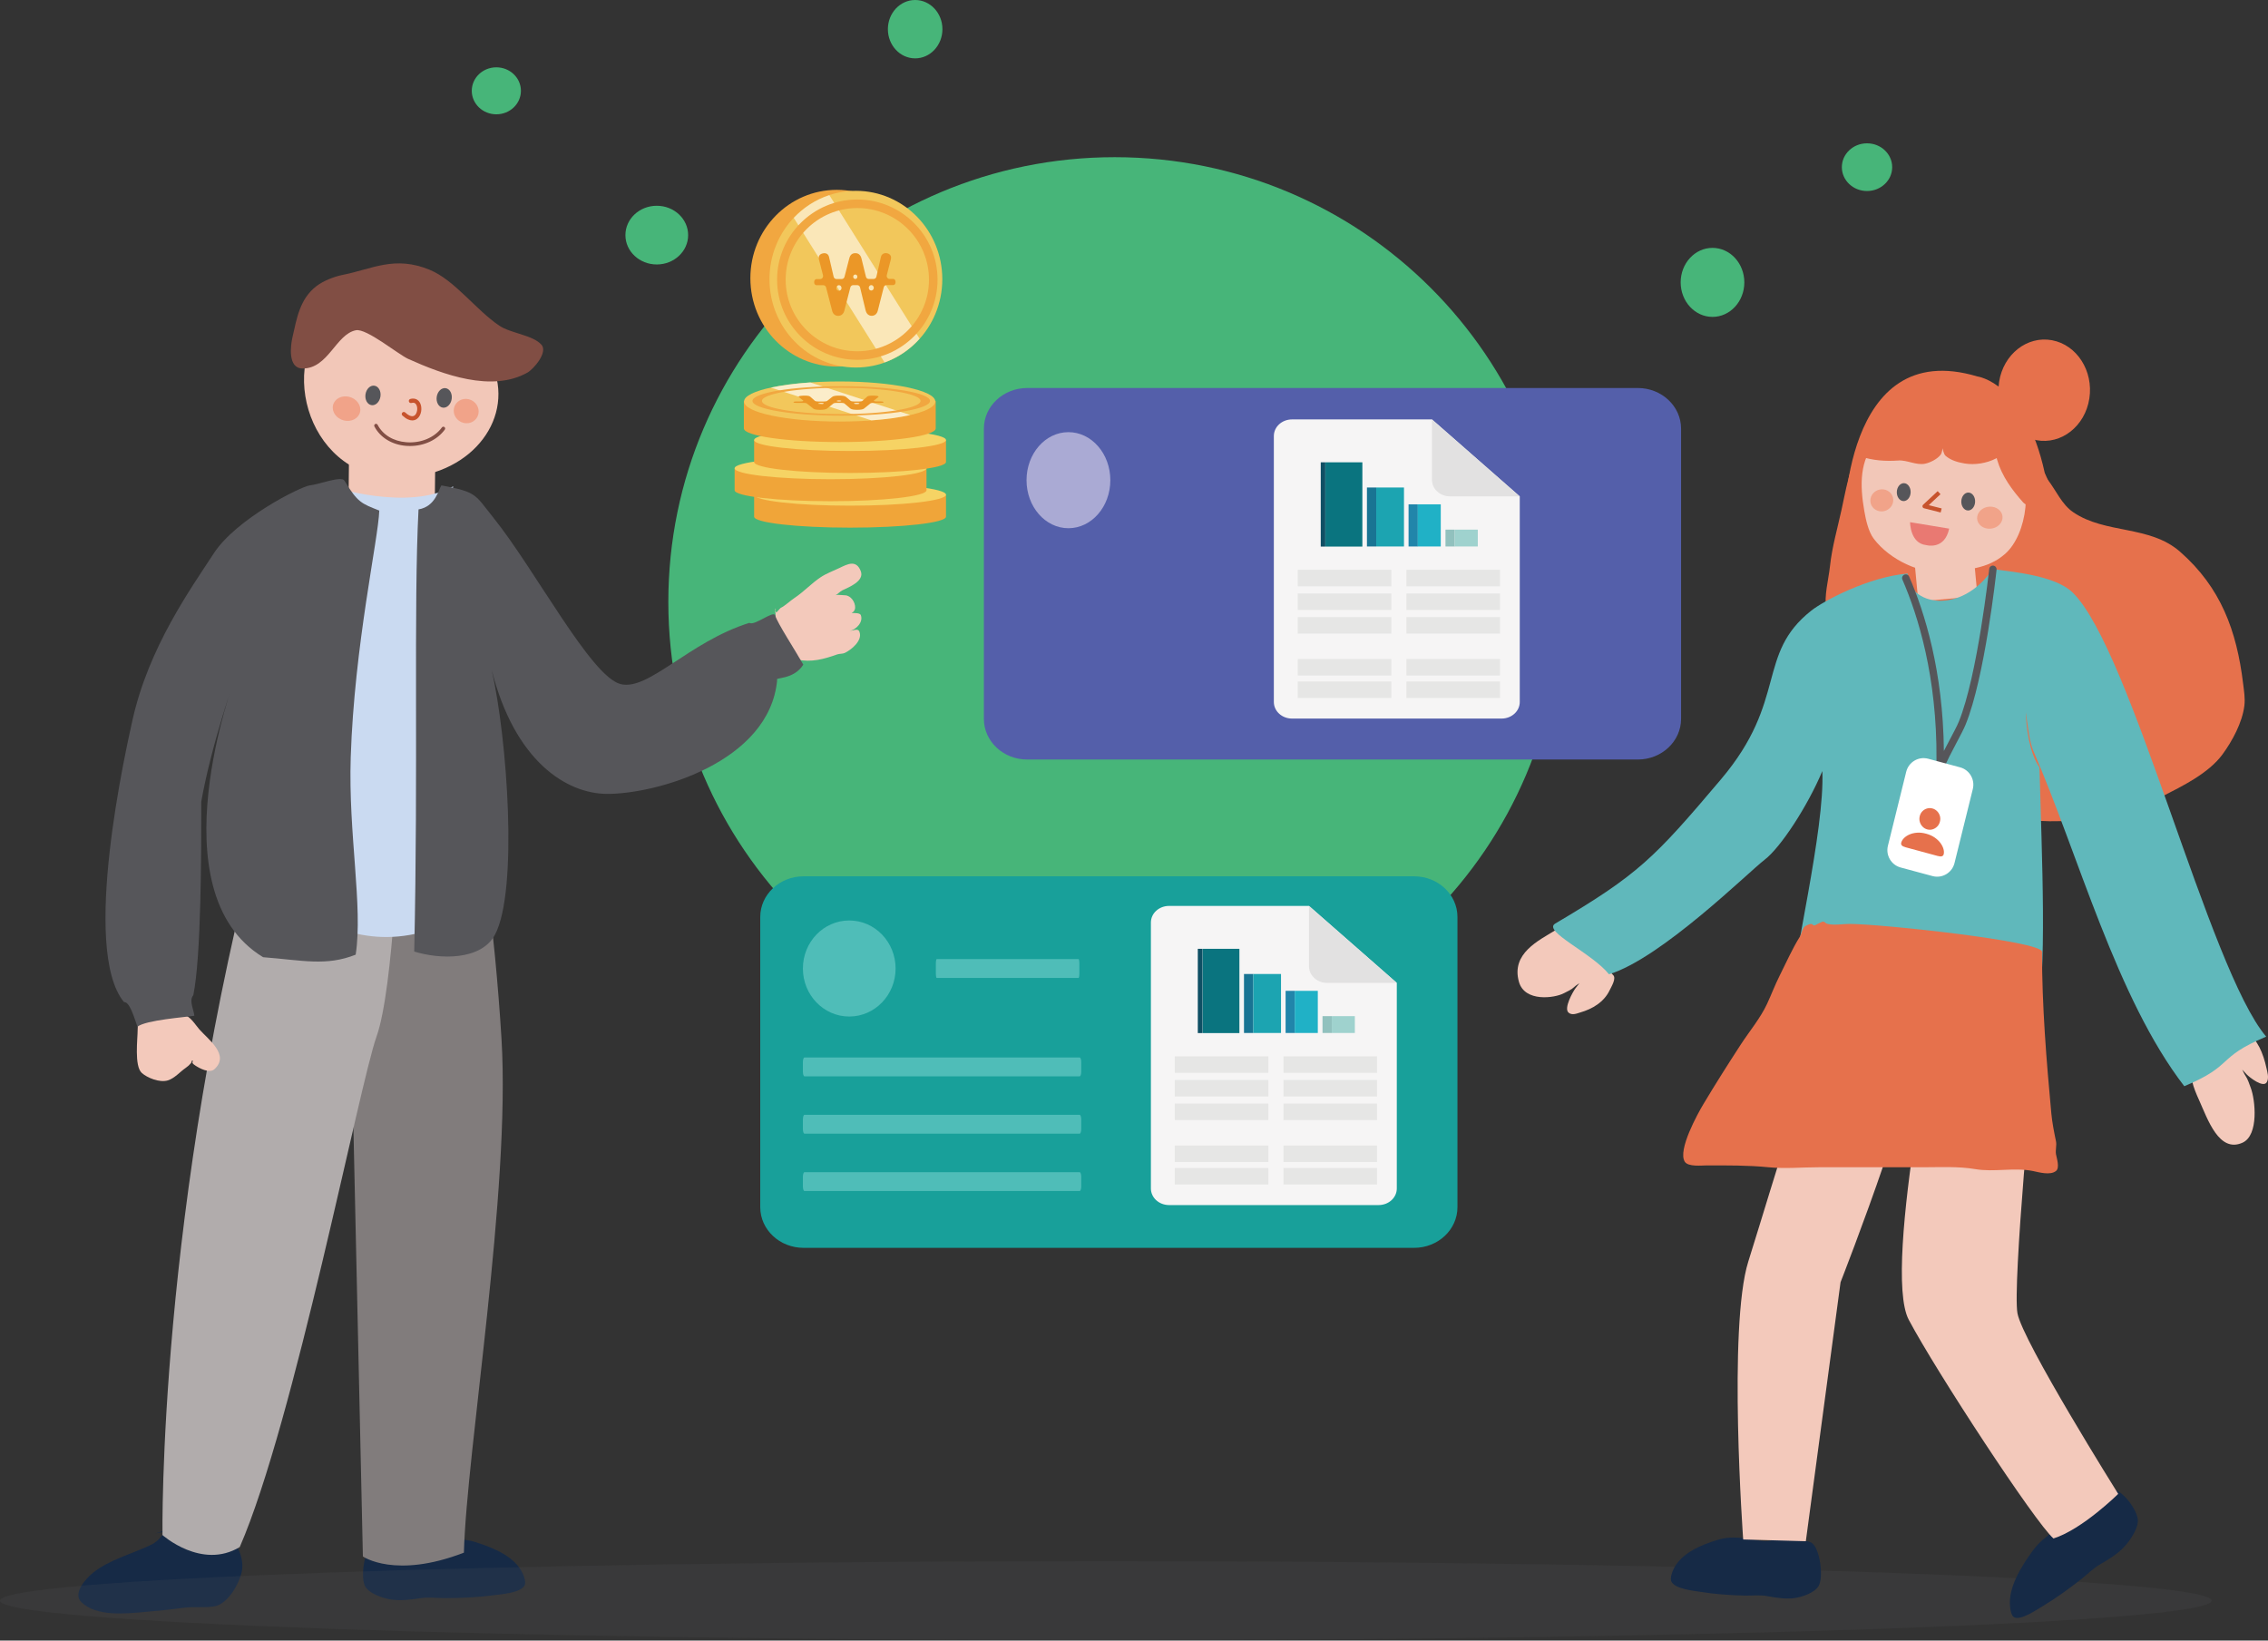<?xml version="1.0" encoding="utf-8"?>
<!-- Generator: Adobe Illustrator 16.0.0, SVG Export Plug-In . SVG Version: 6.00 Build 0)  -->
<!DOCTYPE svg PUBLIC "-//W3C//DTD SVG 1.1//EN" "http://www.w3.org/Graphics/SVG/1.1/DTD/svg11.dtd">
<svg version="1.1" id="Layer_1" xmlns="http://www.w3.org/2000/svg" xmlns:xlink="http://www.w3.org/1999/xlink" x="0px" y="0px"
	 width="470px" height="340px" viewBox="0 0 470 340" enable-background="new 0 0 470 340" xml:space="preserve">
<rect x="0" y="0" width="470" height="340" fill="#333333" stroke="none"/>
<g>
	<path fill="#47B579" d="M138.499,124.757c0-50.91,41.414-92.18,92.501-92.18c51.086,0,92.5,41.27,92.5,92.18
		c0,50.909-41.414,92.179-92.5,92.179C179.913,216.937,138.499,175.666,138.499,124.757"/>
	<rect x="138.498" y="32.577" fill="none" width="185.003" height="184.359"/>
	<path fill="#18A09A" d="M166.522,181.613h126.532c4.957,0,8.977,3.775,8.977,8.433v60.133c0,4.656-4.02,8.432-8.977,8.432H166.522
		c-4.957,0-8.975-3.775-8.975-8.432v-60.133C157.547,185.389,161.565,181.613,166.522,181.613"/>
	<path fill="#4FBDB8" d="M166.386,200.718c0-5.498,4.3-9.953,9.604-9.953c5.304,0,9.604,4.455,9.604,9.953s-4.3,9.954-9.604,9.954
		C170.686,210.672,166.386,206.216,166.386,200.718"/>
	<path fill="#4FBDB8" d="M166.714,219.159h57.023c0.181,0,0.328,0.424,0.328,0.949v2.006c0,0.525-0.146,0.951-0.328,0.951h-57.023
		c-0.181,0-0.328-0.426-0.328-0.951v-2.006C166.386,219.583,166.533,219.159,166.714,219.159"/>
	<path fill="#4FBDB8" d="M194.11,198.765h29.402c0.094,0,0.169,0.426,0.169,0.95v2.007c0,0.523-0.076,0.949-0.169,0.949H194.11
		c-0.093,0-0.169-0.426-0.169-0.949v-2.007C193.94,199.19,194.017,198.765,194.11,198.765"/>
	<path fill="#4FBDB8" d="M166.714,231.044h57.023c0.181,0,0.328,0.426,0.328,0.949V234c0,0.525-0.146,0.95-0.328,0.95h-57.023
		c-0.181,0-0.328-0.425-0.328-0.95v-2.007C166.386,231.47,166.533,231.044,166.714,231.044"/>
	<path fill="#4FBDB8" d="M166.714,242.93h57.023c0.181,0,0.328,0.425,0.328,0.95v2.006c0,0.524-0.146,0.95-0.328,0.95h-57.023
		c-0.181,0-0.328-0.426-0.328-0.95v-2.006C166.386,243.354,166.533,242.93,166.714,242.93"/>
	<path fill="#47B579" d="M97.766,18.821c0-2.689,2.28-4.869,5.092-4.869c2.813,0,5.093,2.18,5.093,4.869
		c0,2.689-2.28,4.869-5.093,4.869C100.046,23.689,97.766,21.51,97.766,18.821"/>
	<rect x="97.767" y="13.952" fill="none" width="10.186" height="9.738"/>
	<path fill="#47B579" d="M348.286,58.523c0-3.95,2.952-7.152,6.595-7.152c3.644,0,6.598,3.202,6.598,7.152s-2.954,7.152-6.598,7.152
		C351.238,65.675,348.286,62.474,348.286,58.523"/>
	<rect x="348.286" y="51.371" fill="none" width="13.193" height="14.304"/>
	<path fill="#47B579" d="M129.607,48.727c0-3.36,2.909-6.083,6.498-6.083s6.499,2.723,6.499,6.083c0,3.359-2.91,6.082-6.499,6.082
		S129.607,52.086,129.607,48.727"/>
	<rect x="129.606" y="42.644" fill="none" width="12.999" height="12.166"/>
	<path fill="#47B579" d="M183.997,6.048c0-3.34,2.529-6.048,5.651-6.048c3.122,0,5.652,2.708,5.652,6.048
		c0,3.339-2.53,6.047-5.652,6.047C186.526,12.096,183.997,9.388,183.997,6.048"/>
	<rect x="183.998" y="0.001" fill="none" width="11.303" height="12.094"/>
	<path fill="#47B579" d="M381.688,34.645c0-2.73,2.335-4.943,5.216-4.943c2.882,0,5.216,2.213,5.216,4.943
		c0,2.729-2.334,4.943-5.216,4.943C384.023,39.588,381.688,37.375,381.688,34.645"/>
	<rect x="381.688" y="29.702" fill="none" width="10.433" height="9.886"/>
	<path fill="#162A46" d="M86,319.278c1.495,0.698,3.407,0.183,4.976,0c2.62-0.307,4.95-0.494,7.465,0.29
		c3.832,1.195,8.398,3.058,9.952,6.69c0.244,0.569,0.643,1.708,0.312,2.327c-0.835,1.562-5.027,1.835-6.531,2.036
		c-3.199,0.428-6.732,0.582-9.953,0.582c-1.586,0-3.419-0.243-4.976,0c-1.914,0.298-4.251,0.598-6.221,0.29
		c-1.646-0.257-4.352-1.158-5.288-2.616c-1.141-1.78-0.25-7.752,1.555-9.019c0.783-0.549,1.934-0.42,2.8-0.581
		c4.477-0.838,8.763-1.745,13.374-1.745"/>
	<path fill="#162A46" d="M35.008,317.214c0.356-0.344,0.984-0.438,1.209-0.872c0.301-0.583-1.409,0.351-1.814,0.872
		c-0.829,1.063-1.72,2.281-3.022,2.908c-3.871,1.862-8.713,3.11-12.09,5.818c-1.468,1.177-4.315,4.281-2.418,6.107
		c3.14,3.021,9.07,2.38,12.996,2.037c2.733-0.239,5.465-0.503,8.161-0.874c2.101-0.289,4.257,0.045,6.346-0.291
		c2.855-0.457,5.214-4.728,5.744-7.271c0.687-3.305-1.966-7.999-5.139-9.307c-1.214-0.502-2.645-0.292-3.929-0.292
		c-2.267,0-4.18,0.178-6.347,0.872c-0.515,0.166-0.997,0.417-1.511,0.582c-0.303,0.098-1.215,0.364-0.907,0.291
		C33.805,317.43,34.751,317.459,35.008,317.214"/>
	<polygon fill="#F2C7B8" points="90.235,91.639 72.365,90.836 72.221,104.782 90.09,105.585 	"/>
	<path fill="#F2C7B8" d="M73.519,66.646c-3.222,2.62,3.365-3.533,6.321-3.711c7.512-0.456,15.248,2.984,19.571,8.398
		c8.452,10.585,2.25,23.451-10.453,26.86c-21.35,5.729-31.356-17.078-23.035-29.755C67.306,66.333,77.734,63.216,73.519,66.646"/>
	<path fill="#814E44" d="M71.067,56.958c6.031-1.188,10.734-4.055,18.025-1.022c5.12,2.13,9.57,8.321,14.376,11.558
		c2.354,1.585,6.93,1.933,8.728,3.937c1.425,1.589-1.644,5.087-2.915,5.799c-7.369,4.125-17.448,0.417-24.683-2.847
		c-2.083-0.939-8.631-6.37-10.839-5.941c-4.163,0.809-5.748,8.007-11.09,7.924c-3.068-0.047-2.453-4.746-2.069-6.439
		c0.903-3.992,1.535-7.98,4.968-10.625C67.051,58.16,69.333,57.3,71.067,56.958"/>
	<path fill="#56565A" d="M75.741,81.721c0.165-1.113,0.991-1.915,1.847-1.788c0.856,0.125,1.417,1.13,1.253,2.244
		c-0.165,1.114-0.992,1.915-1.848,1.789C76.137,83.84,75.576,82.835,75.741,81.721"/>
	<path fill="#56565A" d="M90.503,82.235c0.164-1.113,0.991-1.915,1.847-1.789c0.855,0.126,1.416,1.131,1.253,2.245
		c-0.165,1.113-0.992,1.915-1.848,1.789C90.899,84.354,90.338,83.349,90.503,82.235"/>
	<path fill="#F1A389" d="M69.009,83.994c0.306-1.352,1.81-2.137,3.359-1.754s2.557,1.79,2.251,3.142
		c-0.306,1.352-1.81,2.137-3.358,1.754C69.711,86.753,68.703,85.346,69.009,83.994"/>
	<path fill="#F1A389" d="M94.083,84.567c0.306-1.352,1.685-2.168,3.08-1.823c1.396,0.346,2.278,1.722,1.973,3.073
		c-0.307,1.352-1.686,2.168-3.081,1.823C94.661,87.295,93.777,85.919,94.083,84.567"/>
	<path fill="#814E44" d="M84.961,92.434c-0.264,0-0.527-0.011-0.793-0.032c-2.93-0.225-5.389-1.728-6.579-4.02
		c-0.096-0.185-0.024-0.412,0.158-0.507c0.183-0.097,0.41-0.024,0.505,0.159c1.085,2.091,3.261,3.41,5.973,3.619
		c2.983,0.231,5.802-0.945,7.353-3.068c0.123-0.167,0.356-0.203,0.522-0.08c0.167,0.123,0.202,0.358,0.08,0.525
		C90.618,91.168,87.902,92.434,84.961,92.434"/>
	<path fill="#C7532D" d="M85.436,87.13c-0.525,0-1.208-0.237-2.039-1.003c-0.175-0.161-0.187-0.435-0.027-0.611
		c0.161-0.176,0.433-0.188,0.608-0.027c0.462,0.426,1.328,1.073,1.937,0.615c0.522-0.393,0.717-1.485,0.387-2.166
		c-0.205-0.42-0.545-0.559-1.041-0.422c-0.229,0.063-0.466-0.072-0.528-0.303c-0.063-0.23,0.072-0.469,0.301-0.532
		c0.891-0.245,1.654,0.082,2.041,0.877c0.463,0.952,0.285,2.54-0.645,3.238C86.213,86.96,85.88,87.13,85.436,87.13"/>
	<path fill="#817C7C" d="M71.845,170.67l3.357,151.902c0,0,6.678,4.716,20.934-0.788c0.546-20.982,9.683-75.032,7.796-106.401
		c-1.415-23.513-4.699-44.843-4.699-44.843L71.845,170.67z"/>
	<path fill="#B1ACAC" d="M82.718,170.571c0,0-1.103,34.229-4.686,44.249c-3.583,10.018-17.07,79.881-28.347,105.799
		c-7.884,4.772-16.013-2.482-16.013-2.482s-1.026-67.564,20.757-148.646C74.513,170.186,82.718,170.571,82.718,170.571"/>
	<path fill="#CADAF1" d="M68.58,100.795c0,0,15.819,5.278,25.332,0c-2.086,16.577-7.696,67.336,5.475,87.469
		c-16.188,8.872-25.102,6.561-36.947,1.063C69.158,174.243,68.58,100.795,68.58,100.795"/>
	<path fill="#F3C9BB" d="M160.729,126.192c-0.233,0.047-0.034,0.554,0.131,0.732c0.063,0.067,0.787-0.874,0.921-0.938
		c0.926-0.444,1.944-1.454,2.892-2.083c1.909-1.266,3.495-3.015,5.401-4.281c1.198-0.794,2.541-1.268,3.835-1.889
		c1.727-0.828,3.525-1.811,4.472,0.638c0.802,2.077-2.547,3.358-3.823,3.971c-0.512,0.246-0.928,0.793-1.446,1.042
		c-0.108,0.052-0.351,0.069-0.351,0.069s0.58-0.166,0.877-0.172c0.482-0.011,0.99,0.085,1.468,0.09
		c1.214,0.015,2.173,1.443,2.106,2.618c-0.055,0.956-1.18,1.368-1.907,1.511c-0.298,0.059-1.081,0.25-0.91-0.01
		c0.205-0.313,3.686-0.811,3.99-0.025c0.577,1.493-1.009,3.039-2.311,3.294c-0.292,0.057,0.584-0.114,0.876-0.172
		c0.448-0.088,0.932-0.227,1.151,0.343c0.712,1.843-1.738,3.766-3.023,4.382c-0.461,0.221-1.098,0.14-1.577,0.309
		c-2.833,1.005-5.33,1.688-8.341,1.068c-0.641-0.131-1.631-0.245-2.127-0.719c-1.713-1.637-1.834-4.133-2.239-6.38
		c-0.145-0.804-0.043-1.624-0.078-2.448c-0.004-0.112-0.185-0.898-0.165-0.914C160.688,126.121,160.97,126.145,160.729,126.192"/>
	<path fill="#56565A" d="M86.731,105.573c3.585-0.611,4.146-4.164,4.742-4.979c7.451,1.398,6.912,1.889,10.733,6.644
		c8.749,10.888,20.216,32.943,26.387,34.533c5.77,1.485,14.184-8.764,26.686-12.683c1.074,0.699,5.063-2.687,5.367-1.539
		c0.391,1.473,4.288,7.457,5.825,10.194c-2.019,3.219-6.03,2.581-5.416,3.191c-1.597,17.146-25.237,23.661-35.292,23.597
		c-8.327-0.054-19.072-6.694-23.873-25.701c3.262,14.285,5.477,45.66,0.73,54.796c-2.86,5.507-11.506,5.205-16.781,3.578
		C86.691,159.255,85.692,125.584,86.731,105.573"/>
	<path fill="#F3C9BB" d="M29.381,211.786c-0.268,0,0.569-0.273,0.569-0.516c0-0.192-0.419-0.122-0.569-0.258
		c-0.15-0.138-0.095-0.604-0.284-0.516c-0.438,0.198-0.568,2.481-0.568,2.837c0,1.994-0.735,7.587,0.852,9.029
		c1.086,0.986,3.662,2.073,5.396,1.549c1.397-0.424,2.556-1.807,3.692-2.581c0.428-0.291,0.815-0.642,1.136-1.032
		c0.127-0.153,0.073-0.515,0.285-0.515c0.189,0-0.084,0.361,0,0.515c0.119,0.218,0.353,0.371,0.568,0.517
		c0.809,0.55,2.936,1.719,3.976,0.774c3.251-2.953-1.277-6.159-3.124-8.256c-0.891-1.012-1.896-2.821-3.408-3.096
		c-1.923-0.349-4.411,0.699-6.249,1.032C30.874,211.412,30.161,211.644,29.381,211.786c-0.185,0.033-0.751,0.042-0.568,0
		C29.372,211.659,29.98,211.786,29.381,211.786"/>
	<path fill="#56565A" d="M73.708,197.85c-6.133,2.433-10.973,1.164-19.179,0.529c-22.466-13.628-5.836-57.899-5.836-57.899
		s-4.892,13.79-6.986,25.67c0.01,10.656,0,32.087-1.651,40.12c-0.956,1.076,0.127,3.041,0.216,4.237
		c-1.768,0.296-10.063,0.89-11.793,2.274c-0.678-1.932-1.613-5.218-2.775-5.095c-9.043-10.923,0.552-52.972,1.713-58.271
		c3.35-15.291,12.238-27.581,16.897-34.746c4.659-7.164,18.056-13.874,19.907-14.076c1.851-0.201,6.537-2.023,7.158-0.989
		c2.769,4.607,3.563,4.744,7.22,6.212c-0.196,5.938-5.161,27.86-5.917,51.115C72.162,172.849,75.246,187.891,73.708,197.85"/>
	<g opacity="0.167">
		<g>
			<defs>
				<rect id="SVGID_1_" x="0" y="323.544" width="458.329" height="16.375"/>
			</defs>
			<clipPath id="SVGID_2_">
				<use xlink:href="#SVGID_1_"  overflow="visible"/>
			</clipPath>
			<path clip-path="url(#SVGID_2_)" fill="#56565A" d="M0,331.73c0-4.521,102.6-8.187,229.164-8.187
				c126.563,0,229.165,3.665,229.165,8.187c0,4.522-102.602,8.188-229.165,8.188C102.601,339.919,0,336.253,0,331.73"/>
		</g>
	</g>
	<path fill="#545FAA" d="M212.865,80.412h126.532c4.956,0,8.975,3.775,8.975,8.433v60.133c0,4.657-4.019,8.432-8.975,8.432H212.865
		c-4.958,0-8.975-3.775-8.975-8.432V88.844C203.89,84.187,207.908,80.412,212.865,80.412"/>
	<path fill="#AAAAD4" d="M212.729,99.517c0-5.498,3.887-9.955,8.682-9.955s8.684,4.457,8.684,9.955c0,5.497-3.888,9.954-8.684,9.954
		S212.729,105.014,212.729,99.517"/>
	<path fill="#F0A539" d="M156.279,102.513v4.568c0,1.255,8.901,2.273,19.88,2.273s19.881-1.018,19.881-2.273v-4.568H156.279z"/>
	<path fill="#F6D364" d="M176.159,100.25c-10.979,0-19.88,1.018-19.88,2.274c0,1.255,8.901,2.272,19.88,2.272
		c10.98,0,19.881-1.018,19.881-2.272C196.04,101.268,187.139,100.25,176.159,100.25"/>
	<path fill="#F0A539" d="M152.238,97.036v4.568c0,1.256,8.901,2.273,19.881,2.273c10.979,0,19.88-1.017,19.88-2.273v-4.568H152.238z
		"/>
	<path fill="#F6D364" d="M172.119,94.773c-10.98,0-19.881,1.018-19.881,2.273c0,1.255,8.901,2.272,19.881,2.272
		c10.979,0,19.88-1.018,19.88-2.272C191.999,95.792,183.098,94.773,172.119,94.773"/>
	<path fill="#F0A539" d="M156.279,91.183v4.568c0,1.255,8.901,2.273,19.88,2.273s19.881-1.018,19.881-2.273v-4.568H156.279z"/>
	<path fill="#F6D364" d="M176.159,88.92c-10.979,0-19.88,1.018-19.88,2.273s8.901,2.273,19.88,2.273
		c10.98,0,19.881-1.018,19.881-2.273S187.139,88.92,176.159,88.92"/>
	<path fill="#F0A539" d="M154.151,83.084v5.696c0,1.566,8.901,2.835,19.881,2.835s19.88-1.269,19.88-2.835v-5.696H154.151z"/>
	<path fill="#F2C75B" d="M174.008,79.056c-10.945,0-19.817,1.86-19.817,4.154c0,2.295,8.872,4.154,19.817,4.154
		c10.945,0,19.816-1.859,19.816-4.154C193.824,80.916,184.953,79.056,174.008,79.056"/>
	<g opacity="0.675">
		<g>
			<defs>
				<rect id="SVGID_3_" x="159.754" y="79.257" width="28.861" height="7.867"/>
			</defs>
			<clipPath id="SVGID_4_">
				<use xlink:href="#SVGID_3_"  overflow="visible"/>
			</clipPath>
			<path clip-path="url(#SVGID_4_)" fill="#FFFFFF" d="M167.919,79.258c-3.14,0.212-5.928,0.584-8.165,1.07l20.827,6.797
				c3.106-0.229,5.855-0.615,8.034-1.114L167.919,79.258z"/>
		</g>
	</g>
	<path fill="#F1A740" d="M174.335,80.365c-9.066,0-16.435,1.222-16.435,2.724c0,1.502,7.375,2.724,16.435,2.724
		c9.064,0,16.436-1.222,16.436-2.724C190.771,81.586,183.403,80.365,174.335,80.365 M174.335,86.14
		c-10.143,0-18.396-1.369-18.396-3.05s8.253-3.05,18.396-3.05c10.144,0,18.397,1.368,18.397,3.05S184.479,86.14,174.335,86.14"/>
	<path fill="#EB9727" d="M173.404,83.069c0.133-0.104,0.808-0.104,0.93,0.002c0.078,0.066-0.15,0.131-0.461,0.131h-0.008
		C173.549,83.202,173.32,83.136,173.404,83.069 M176.978,83.649c-0.097-0.081,0.179-0.16,0.559-0.16
		c0.371,0,0.644,0.077,0.555,0.156l-0.002,0.003C177.949,83.774,177.129,83.776,176.978,83.649 M169.541,83.655
		c-0.092-0.083,0.191-0.163,0.577-0.163c0.392,0,0.676,0.082,0.571,0.165l-0.001,0.001
		C170.525,83.788,169.687,83.784,169.541,83.655 M173.882,81.988c-0.678,0-1.169,0.065-1.394,0.245l-1.091,0.866
		c-0.078,0.062-0.333,0.105-0.626,0.105l-1.232,0c-0.299,0-0.561-0.045-0.633-0.109l-1.054-0.929
		c-0.187-0.16-0.823-0.196-1.438-0.167c-0.677,0.029-1.066,0.131-0.88,0.282l0.93,0.744c0.114,0.091-0.197,0.181-0.626,0.181h-0.809
		c-0.412,0-0.595,0.065-0.594,0.147c0,0.078,0.185,0.143,0.596,0.143h1.515c0.293,0,0.55,0.042,0.629,0.104l1.375,1.089
		c0.207,0.183,0.823,0.249,1.398,0.249c0.575,0,1.19-0.066,1.414-0.245l1.376-1.094c0.078-0.062,0.334-0.105,0.626-0.105h0.971
		c0.297,0,0.556,0.044,0.631,0.107l1.278,1.083c0.228,0.187,0.823,0.252,1.398,0.251c0.575,0,1.169-0.065,1.393-0.245l1.357-1.094
		c0.076-0.062,0.333-0.105,0.626-0.105l1.495,0c0.41,0,0.594-0.065,0.594-0.143c-0.001-0.082-0.187-0.147-0.597-0.147h-0.785
		c-0.431,0.001-0.744-0.09-0.629-0.181l0.934-0.744c0.184-0.151-0.208-0.253-0.864-0.281c-0.595-0.024-1.252,0.021-1.414,0.168
		l-1.04,0.931c-0.072,0.064-0.332,0.109-0.631,0.109l-1.142,0c-0.296,0-0.556-0.044-0.631-0.107l-1.029-0.862
		C175.052,82.052,174.518,81.988,173.882,81.988"/>
	<path fill="#F1A740" d="M173.407,39.345c-9.89,0-17.907,8.198-17.907,18.311s8.017,18.312,17.907,18.312
		s17.907-8.199,17.907-18.312S183.297,39.345,173.407,39.345"/>
	<path fill="#F2C75B" d="M177.367,39.547c-9.89,0-17.907,8.199-17.907,18.312s8.018,18.311,17.907,18.311
		c9.889,0,17.907-8.198,17.907-18.311S187.256,39.547,177.367,39.547"/>
	<g opacity="0.675">
		<g>
			<defs>
				<rect id="SVGID_5_" x="164.489" y="40.437" width="26.079" height="34.678"/>
			</defs>
			<clipPath id="SVGID_6_">
				<use xlink:href="#SVGID_5_"  overflow="visible"/>
			</clipPath>
			<path clip-path="url(#SVGID_6_)" fill="#FDF6E5" d="M171.866,40.437c-2.836,0.936-5.357,2.576-7.377,4.718l18.819,29.96
				c2.808-1.012,5.292-2.71,7.26-4.91L171.866,40.437z"/>
		</g>
	</g>
	<path fill="#F1A740" d="M177.664,43.116c-8.193,0-14.851,6.66-14.851,14.841c0,8.182,6.665,14.84,14.851,14.84
		c8.189,0,14.851-6.659,14.851-14.84C192.515,49.776,185.857,43.116,177.664,43.116 M177.664,74.573
		c-9.166,0-16.624-7.453-16.624-16.613s7.458-16.612,16.624-16.612c9.166,0,16.624,7.452,16.624,16.612
		S186.83,74.573,177.664,74.573"/>
	<path fill="#EB9727" d="M176.822,57.235c0.12-0.459,0.729-0.453,0.84,0.01c0.07,0.292-0.136,0.577-0.417,0.578h-0.007
		C176.953,57.823,176.746,57.53,176.822,57.235 M180.052,59.794c-0.087-0.354,0.162-0.702,0.504-0.703
		c0.335-0.001,0.582,0.336,0.502,0.685l-0.002,0.009C180.929,60.346,180.188,60.353,180.052,59.794 M173.332,59.819
		c-0.083-0.363,0.172-0.714,0.521-0.715c0.355,0,0.612,0.362,0.517,0.728l-0.001,0.003
		C174.221,60.404,173.464,60.392,173.332,59.819 M177.254,52.47c-0.612,0.001-1.057,0.289-1.259,1.08l-0.987,3.815
		c-0.07,0.272-0.301,0.462-0.566,0.462l-1.114,0.002c-0.271,0.001-0.506-0.197-0.572-0.479l-0.953-4.099
		c-0.168-0.701-0.743-0.862-1.299-0.735c-0.612,0.127-0.964,0.577-0.796,1.241l0.842,3.279c0.102,0.401-0.179,0.798-0.566,0.799
		l-0.731,0.001c-0.372,0.001-0.538,0.289-0.537,0.647c0,0.341,0.167,0.628,0.539,0.627l1.368-0.002
		c0.266-0.001,0.498,0.188,0.569,0.462l1.243,4.798c0.187,0.808,0.743,1.094,1.263,1.093s1.075-0.289,1.278-1.08l1.244-4.822
		c0.07-0.272,0.302-0.461,0.566-0.462l0.877-0.001c0.268,0,0.503,0.194,0.57,0.472l1.155,4.769c0.206,0.826,0.745,1.112,1.263,1.112
		c0.519-0.001,1.056-0.289,1.259-1.08l1.226-4.82c0.069-0.274,0.301-0.464,0.566-0.464l1.351-0.002
		c0.371-0.001,0.538-0.289,0.537-0.63c-0.001-0.359-0.168-0.647-0.54-0.646l-0.709,0.001c-0.388,0-0.671-0.396-0.568-0.799
		l0.844-3.28c0.166-0.665-0.188-1.113-0.781-1.237c-0.538-0.107-1.131,0.092-1.278,0.739l-0.939,4.103
		c-0.064,0.282-0.299,0.48-0.571,0.481l-1.032,0.002c-0.267,0.001-0.502-0.193-0.57-0.471l-0.93-3.802
		C178.311,52.755,177.829,52.469,177.254,52.47"/>
	<path fill="#E6714C" d="M411.632,82.699c0.446,0-0.104-0.977,0.133-1.363c0.007-0.011,1.496,0.755,1.6,0.818
		c1.903,1.167,3.645,2.273,5.067,4.091c1.038,1.328,2.72,3.981,2.934,5.728c0.181,1.48,0.202,2.937,0.8,4.364
		c0.499,1.189,1.359,2.01,2.133,3c1.803,2.304,2.936,5.183,5.335,6.819c6.68,4.556,15.822,2.649,22.135,8.183
		c8.466,7.422,11.735,16.377,13.067,27.277c0.184,1.51,0.457,3.085,0.268,4.636c-0.429,3.499-2.514,7.336-4.534,10.093
		c-2.892,3.943-8.368,6.598-12.534,8.728c-11.087,5.669-25.6,6.602-37.335,3c-3.364-1.031-6.149-3.589-9.068-5.456
		c-1.917-1.226-3.863-2.295-5.601-3.818c-2.308-2.023-3.879-5.041-5.867-7.365c-2.173-2.538-4.521-4.941-6.135-7.91
		c-1.391-2.563-2.028-5.955-2.933-8.729c-0.937-2.874-2.244-5.433-2.668-8.456c-0.423-3.036,0.479-6.032,0.801-9.001
		c0.439-4.044,1.537-7.752,2.4-11.729c1.313-6.042,2.219-12.562,7.201-16.639c4.266-3.491,8.57-5.917,13.866-6.819
		c1.695-0.29,4.44-1.041,6.135-0.546c0.581,0.17,1.63,0.977,2.133,1.364c0.202,0.154,0.484,0.797,0.534,0.546
		C411.621,82.888,411.088,82.699,411.632,82.699"/>
	<path fill="#E6714C" d="M382.147,109.107c0,0-0.415-39.501,27.619-31.088c0,0,9.859,1.2,13.968,19.984
		c0,0,25.438,55.702,11.982,64.059l-25.031-15.332"/>
	<path fill="#F2C7B8" d="M398.017,87.613c6.48,0.569,13.929,1.364,18.986,7.001c4.68,5.212,3.092,16.168-1.49,20.182
		c-3.72,3.26-8.15,3.25-12.497,3.727c-4.884,0.536-11.409-2.479-14.723-6.88c-1.114-1.477-1.636-3.941-1.953-5.758
		c-0.926-5.282-1.04-10.643,2.592-14.499c3.572-3.792,9.21-5.228,13.996-3.85c0.801,0.231,1.507,0.64,2.325,0.712"/>
	<path fill="#56565A" d="M409.306,103.987c0.034-1.026-0.58-1.878-1.37-1.905c-0.791-0.027-1.458,0.783-1.492,1.808
		s0.579,1.879,1.37,1.905C408.604,105.822,409.271,105.012,409.306,103.987"/>
	<path fill="#56565A" d="M395.943,102.041c0.034-1.025-0.579-1.878-1.37-1.905s-1.458,0.783-1.492,1.809
		c-0.034,1.025,0.579,1.878,1.37,1.905C395.241,103.876,395.91,103.066,395.943,102.041"/>
	<path fill="#E97972" d="M403.928,109.557l-8.104-1.339c0,0-0.015,4.388,3.335,4.749
		C399.159,112.967,402.97,114.087,403.928,109.557"/>
	<path fill="#F1A389" d="M414.99,107.123c-0.056-1.262-1.279-2.211-2.735-2.121s-2.592,1.188-2.538,2.451
		c0.055,1.263,1.28,2.212,2.736,2.121C413.908,109.482,415.045,108.386,414.99,107.123"/>
	<path fill="#F1A389" d="M392.343,103.548c-0.055-1.262-1.162-2.218-2.474-2.137c-1.312,0.082-2.329,1.172-2.275,2.435
		c0.055,1.263,1.163,2.219,2.473,2.137C391.378,105.901,392.397,104.812,392.343,103.548"/>
	<path fill="#C7532D" d="M402.163,106.212l-3.443-0.873c-0.152-0.039-0.271-0.159-0.312-0.312c-0.038-0.154,0.01-0.317,0.125-0.425
		l3.013-2.813l0.586,0.634l-2.434,2.271l2.675,0.678L402.163,106.212z"/>
	<path fill="#E6714C" d="M385.536,94.581c2.564,0.872,5.233,1.045,7.861,0.857c1.816-0.13,3.728,1.055,5.573,0.654
		c1.032-0.223,2.538-0.955,3.21-1.88c0.264-0.365,0.386-1.311,0.386-1.311s0.203,1.206,0.612,1.561
		c1.095,0.951,2.604,1.372,3.97,1.595c2.104,0.344,4.546-0.048,6.422-1.012c0.693-0.356,2.344-1.112,2.21-2.13
		c-0.359-2.737-3.691-3.883-5.63-4.959c-1.557-0.866-3.162-2.064-4.823-2.681c-4.31-1.6-9.731-1.915-13.918,0.815
		c-0.858,0.56-2.247,1.473-2.892,2.363c-0.787,1.085-1.355,2.329-2.257,3.325c-0.075,0.084-1.649,2.014-1.432,2.257
		C385.172,94.422,385.235,94.479,385.536,94.581"/>
	<path fill="#E6714C" d="M413.65,87.27c0.053-0.536-0.865-0.822-1.359-0.722c-0.096,0.02,0.631,3.063,0.671,3.26
		c0.368,1.785,0.41,3.758,0.914,5.5c0.981,3.39,3.119,6.277,5.402,8.839c0.299,0.336,0.799,0.444,1.051,0.822
		c0.705,1.056,1.671,1.636,2.532,2.663c0.182,0.218,0.254,0.884,0.478,0.716c0.249-0.188-0.145-0.642-0.146-0.968
		c0-0.309,0.152-0.605,0.143-0.914c-0.046-1.437-0.32-3.451-0.722-4.837c-0.888-3.067-1.937-5.673-3.398-8.468
		c-0.92-1.756-1.597-3.619-3.06-4.957C415.272,87.396,413.6,87.787,413.65,87.27"/>
	<path fill="#E6714C" d="M414.278,79.14c0.887-5.721,5.792-9.585,10.956-8.629c5.161,0.956,8.63,6.367,7.742,12.089
		c-0.887,5.721-5.791,9.583-10.955,8.628C416.858,90.272,413.391,84.861,414.278,79.14"/>
	<polygon fill="#F2C7B8" points="396.786,116.772 409.052,115.655 409.795,123.548 397.53,124.665 	"/>
	<path fill="#F3C9BB" d="M334.27,202.051c0.762,0.681-0.355,2.446-0.677,3.129c-1.183,2.509-3.587,3.919-6.111,4.649
		c-0.652,0.189-1.694,0.675-2.434,0.031c-1.042-0.907,0.923-4.351,1.436-5.038c0.266-0.356,0.816-1.053,0.816-1.053
		s-0.743,0.462-1.057,0.767c-0.612,0.597-1.386,0.898-2.128,1.293c-1.979,1.052-8.146,1.881-9.343-2.341
		c-1.678-5.906,4.157-8.587,7.481-10.662c1.002-0.626,2.151-1.335,3.32-1.674c0.081-0.023,0.799-0.399,0.865-0.321
		c0.089,0.107-0.12,0.215-0.089,0.347c0.087,0.354,0.412,0.639,0.617,0.958c1.068,1.657,2.779,2.915,3.847,4.573
		C332.145,198.773,332.775,200.715,334.27,202.051"/>
	<path fill="#F3C9BB" d="M463.104,213.292c0.547-0.934,2.029,0.379,2.601,0.755c2.099,1.375,3.315,4.253,3.972,7.289
		c0.169,0.783,0.592,2.034,0.075,2.941c-0.728,1.277-3.616-1.026-4.195-1.632c-0.3-0.314-0.888-0.963-0.888-0.963
		s0.396,0.886,0.657,1.26c0.505,0.728,0.771,1.657,1.112,2.545c0.91,2.37,1.724,9.808-1.741,11.343
		c-4.851,2.15-7.188-4.846-8.973-8.823c-0.538-1.198-1.147-2.572-1.452-3.979c-0.021-0.097-0.347-0.956-0.284-1.038
		c0.086-0.109,0.181,0.141,0.288,0.101c0.291-0.112,0.519-0.512,0.779-0.767c1.349-1.325,2.353-3.419,3.702-4.745
		C460.438,215.929,462.031,215.125,463.104,213.292"/>
	<path fill="#162A46" d="M430.769,313.531c-0.844,1.495-2.559,2.231-3.857,3.037c-2.168,1.344-4.057,2.611-5.654,4.798
		c-2.436,3.336-5.138,7.675-4.71,11.653c0.067,0.623,0.269,1.815,0.804,2.13c1.349,0.792,4.721-1.54,5.977-2.29
		c2.671-1.597,5.479-3.624,7.977-5.59c1.229-0.969,2.541-2.29,3.857-3.037c1.616-0.921,3.563-2.097,4.95-3.556
		c1.162-1.218,2.854-3.622,2.923-5.409c0.086-2.181-3.286-6.614-5.254-6.567c-0.854,0.021-1.688,0.831-2.431,1.224
		c-3.847,2.034-7.577,3.895-11.149,6.709"/>
	<path fill="#162A46" d="M367.5,319.088c-1.394,0.657-3.153,0.112-4.604-0.102c-2.419-0.355-4.57-0.586-6.908,0.132
		c-3.563,1.096-7.813,2.832-9.304,6.371c-0.234,0.556-0.619,1.665-0.322,2.28c0.748,1.552,4.622,1.906,6.009,2.135
		c2.953,0.485,6.219,0.71,9.197,0.775c1.468,0.032,3.165-0.167,4.603,0.102c1.766,0.333,3.923,0.677,5.748,0.414
		c1.526-0.218,4.042-1.05,4.929-2.464c1.083-1.725,0.348-7.611-1.303-8.893c-0.716-0.556-1.783-0.452-2.58-0.629
		c-4.129-0.916-8.079-1.895-12.343-1.989"/>
	<path fill="#F3C9BB" d="M361.241,319.052c0,0-3.194-44.052,1.063-57.613c6.21-19.779,10.876-36.989,18.266-52.856
		c10.195-0.016,11.599,4.02,15.795,6.166c4.195,2.146-4.196-2.146,0,0c4.195,2.146-14.947,50.995-14.947,50.995l-7.195,53.671
		L361.241,319.052z"/>
	<path fill="#F3C9BB" d="M402.839,202.393c0,0-12.949,60.443-7.283,71.131c5.666,10.686,26.189,42.032,29.988,45.318
		c5.991-1.887,13.413-9.237,13.413-9.237s-19.865-31.698-20.882-37.452c-1.018-5.754,3.195-52.063,4.067-56.035
		c0.871-3.973-1.308-7.535-1.308-7.535L402.839,202.393z"/>
	<path fill="#60B8BB" d="M375.362,126.542c-11.5,9.094-4.809,18.514-18.707,34.952c-13.899,16.437-17.139,19.729-34.364,29.913
		c-2.678,1.583,7.562,6.058,11.146,10.509c10.849-3.307,28.947-21.223,32.246-23.737c3.301-2.516,8.894-11.071,11.963-18.377
		c0.522,12.174-6.074,38.746-7.176,50.943c16.057-2.688,34.64-1.613,51.44,0.98c2.435-9.051,1.201-34.765,0.732-52.689
		c-2.141-2.987-2.817-8.866-2.809-11.444c0.292,2.444,0.745,6.192,1.512,7.958c9.406,21.681,17.264,51.362,31.307,69.562
		c10.512-4.396,6.462-5.875,16.972-10.271c-11.902-14.02-27.874-80.058-40.104-92.037c-3.725-3.647-12.854-4.29-16.577-4.881
		c-6.531,9.687-17.571,7.543-17.607,0.938C387.14,119.576,377.874,124.555,375.362,126.542"/>
	<path fill="#E6714C" d="M375.692,191.67c-0.343-0.41-0.996-0.016-1.449,0.192c-0.785,0.361-0.854,1.62-1.286,2.31
		c-1.524,2.43-2.843,5.41-4.185,8.085c-0.952,1.896-1.69,3.87-2.576,5.775c-1.388,2.989-3.712,5.765-5.471,8.47
		c-2.635,4.052-5.23,8.144-7.725,12.319c-1.171,1.961-5.373,9.525-3.863,11.936c0.694,1.108,3.524,0.771,4.506,0.771
		c4.314,0,8.594-0.043,12.875,0.384c3.38,0.337,6.907,0,10.3,0h21.565c3.592,0,7.401-0.22,10.945,0.385
		c3.896,0.667,8.044-0.385,11.908,0.385c1.289,0.258,3.62,0.965,4.828,0c0.837-0.666,0.126-2.708,0-3.464
		c-0.144-0.857,0.177-1.848,0-2.694c-0.376-1.802-0.788-3.869-0.966-5.775c-1.029-11.094-1.932-22.253-1.932-33.495
		c0-2.204-33.411-5.774-39.912-5.774c-1.409,0-3.129,0.329-4.506,0c-0.644-0.153-0.576-0.695-1.287-0.385
		C376.47,191.524,375.981,192.016,375.692,191.67"/>
	<path fill="#56565A" d="M401.37,163.256c-0.172,0-0.746-0.063-0.818-0.887c-0.072-0.814,0.178-1.871,0.612-3.053
		c0.079-0.649,0.135-1.229,0.138-1.508l0.002-0.363c0.114-17.135-3.78-29.758-7.068-37.331c-0.171-0.389,0.007-0.843,0.395-1.012
		c0.388-0.17,0.839,0.007,1.008,0.397c3.229,7.437,7.034,19.653,7.193,36.135c0.424-0.831,0.865-1.667,1.295-2.475
		c0.736-1.39,1.435-2.702,1.798-3.591c3.884-9.515,6.28-31.441,6.304-31.662c0.046-0.422,0.419-0.729,0.844-0.682
		c0.421,0.045,0.725,0.425,0.679,0.848c-0.098,0.908-2.445,22.365-6.411,32.081c-0.391,0.96-1.073,2.244-1.862,3.73
		c-0.949,1.79-2.121,3.998-2.814,5.799c-0.039,0.307-0.08,0.614-0.121,0.896c-0.275,1.924-0.377,2.644-1.144,2.676
		C401.391,163.256,401.381,163.256,401.37,163.256"/>
	<path fill="#FFFFFF" d="M395.027,159.947c0.5-2.021,2.552-3.238,4.554-2.7l6.612,1.781c1.951,0.525,3.123,2.525,2.636,4.496
		l-3.793,15.341c-0.5,2.021-2.553,3.238-4.554,2.7l-6.613-1.781c-1.95-0.525-3.122-2.525-2.635-4.496L395.027,159.947z"/>
	<path fill="#E6714C" d="M399.379,171.892c0.374,0.101,0.743,0.097,1.108-0.012c0.366-0.109,0.687-0.302,0.963-0.581
		s0.466-0.627,0.568-1.042c0.103-0.408,0.097-0.799-0.017-1.176c-0.113-0.375-0.306-0.7-0.577-0.971
		c-0.271-0.271-0.593-0.458-0.966-0.56c-0.374-0.1-0.741-0.099-1.106,0.004s-0.685,0.291-0.958,0.563
		c-0.274,0.273-0.462,0.612-0.563,1.017c-0.104,0.412-0.099,0.809,0.013,1.191c0.112,0.382,0.303,0.713,0.572,0.993
		C398.686,171.6,399.005,171.789,399.379,171.892 M394.943,175.608l6.569,1.779c0.416,0.112,0.721,0.135,0.912,0.069
		c0.194-0.066,0.318-0.21,0.373-0.429c0.079-0.318,0.061-0.683-0.055-1.093c-0.116-0.411-0.327-0.822-0.63-1.236
		c-0.307-0.414-0.706-0.791-1.199-1.131c-0.494-0.342-1.082-0.604-1.762-0.788c-0.676-0.184-1.311-0.251-1.899-0.204
		c-0.592,0.047-1.118,0.175-1.578,0.38c-0.461,0.207-0.836,0.46-1.127,0.761c-0.29,0.301-0.476,0.609-0.555,0.928
		c-0.055,0.22-0.014,0.406,0.125,0.563S394.531,175.497,394.943,175.608"/>
	<g>
		<path fill="#F6F5F5" d="M242.276,187.748c-2.096,0-3.775,1.533-3.775,3.445v55.11c0,1.911,1.68,3.444,3.775,3.444h43.409
			c2.095,0,3.776-1.533,3.776-3.444v-42.6l-18.197-15.956H242.276z"/>
		<path fill="#E2E1E1" d="M289.462,203.704h-14.421c-2.097,0-3.776-1.534-3.776-3.445v-12.511L289.462,203.704z"/>
		<rect x="249.195" y="196.638" fill="#0A747F" width="7.648" height="17.466"/>
		<rect x="248.221" y="196.638" fill="#0F4F64" width="0.949" height="17.466"/>
		<rect x="257.793" y="201.858" fill="#197493" width="1.925" height="12.224"/>
		<rect x="259.718" y="201.858" fill="#1CA4B1" width="5.749" height="12.224"/>
		<rect x="266.417" y="205.348" fill="#2185AA" width="1.925" height="8.734"/>
		<rect x="268.316" y="205.348" fill="#20B1C6" width="4.775" height="8.734"/>
		<polygon fill="#91C1BE" points="274.675,210.593 275.99,210.593 275.99,214.082 274.066,214.082 274.066,210.593 274.334,210.593 
					"/>
		<polygon fill="#9FD2CE" points="280.326,210.593 280.766,210.593 280.766,214.082 275.99,214.082 275.99,210.593 		"/>
		<rect x="243.455" y="218.922" fill="#E6E6E5" width="19.392" height="3.419"/>
		<rect x="243.455" y="223.819" fill="#E6E6E5" width="19.392" height="3.419"/>
		<rect x="243.455" y="228.717" fill="#E6E6E5" width="19.392" height="3.419"/>
		<rect x="243.455" y="237.403" fill="#E6E6E5" width="19.392" height="3.419"/>
		<rect x="243.455" y="242.064" fill="#E6E6E5" width="19.392" height="3.419"/>
		<rect x="265.972" y="218.922" fill="#E6E6E5" width="19.391" height="3.419"/>
		<rect x="265.972" y="223.819" fill="#E6E6E5" width="19.391" height="3.419"/>
		<rect x="265.972" y="228.717" fill="#E6E6E5" width="19.391" height="3.419"/>
		<rect x="265.972" y="237.403" fill="#E6E6E5" width="19.391" height="3.419"/>
		<rect x="265.972" y="242.064" fill="#E6E6E5" width="19.391" height="3.419"/>
	</g>
	<g>
		<path fill="#F6F5F5" d="M267.757,86.922c-2.095,0-3.776,1.534-3.776,3.445v55.111c0,1.91,1.682,3.444,3.776,3.444h43.409
			c2.096,0,3.776-1.534,3.776-3.444v-42.601l-18.197-15.956H267.757z"/>
		<path fill="#E2E1E1" d="M314.942,102.878h-14.421c-2.095,0-3.776-1.533-3.776-3.444V86.922L314.942,102.878z"/>
		<rect x="274.675" y="95.812" fill="#0A747F" width="7.649" height="17.466"/>
		<rect x="273.7" y="95.812" fill="#0F4F64" width="0.95" height="17.466"/>
		<rect x="283.274" y="101.033" fill="#197493" width="1.924" height="12.223"/>
		<rect x="285.198" y="101.033" fill="#1CA4B1" width="5.75" height="12.223"/>
		<rect x="291.897" y="104.522" fill="#2185AA" width="1.925" height="8.734"/>
		<rect x="293.798" y="104.522" fill="#20B1C6" width="4.774" height="8.734"/>
		<polygon fill="#91C1BE" points="300.155,109.767 301.472,109.767 301.472,113.256 299.548,113.256 299.548,109.767 
			299.814,109.767 		"/>
		<polygon fill="#9FD2CE" points="305.809,109.767 306.246,109.767 306.246,113.256 301.472,113.256 301.472,109.767 		"/>
		<rect x="268.936" y="118.097" fill="#E6E6E5" width="19.392" height="3.418"/>
		<rect x="268.936" y="122.994" fill="#E6E6E5" width="19.392" height="3.419"/>
		<rect x="268.936" y="127.892" fill="#E6E6E5" width="19.392" height="3.419"/>
		<rect x="268.936" y="136.577" fill="#E6E6E5" width="19.392" height="3.419"/>
		<rect x="268.936" y="141.239" fill="#E6E6E5" width="19.392" height="3.419"/>
		<rect x="291.452" y="118.097" fill="#E6E6E5" width="19.392" height="3.418"/>
		<rect x="291.452" y="122.994" fill="#E6E6E5" width="19.392" height="3.419"/>
		<rect x="291.452" y="127.892" fill="#E6E6E5" width="19.392" height="3.419"/>
		<rect x="291.452" y="136.577" fill="#E6E6E5" width="19.392" height="3.419"/>
		<rect x="291.452" y="141.239" fill="#E6E6E5" width="19.392" height="3.419"/>
	</g>
</g>
</svg>
